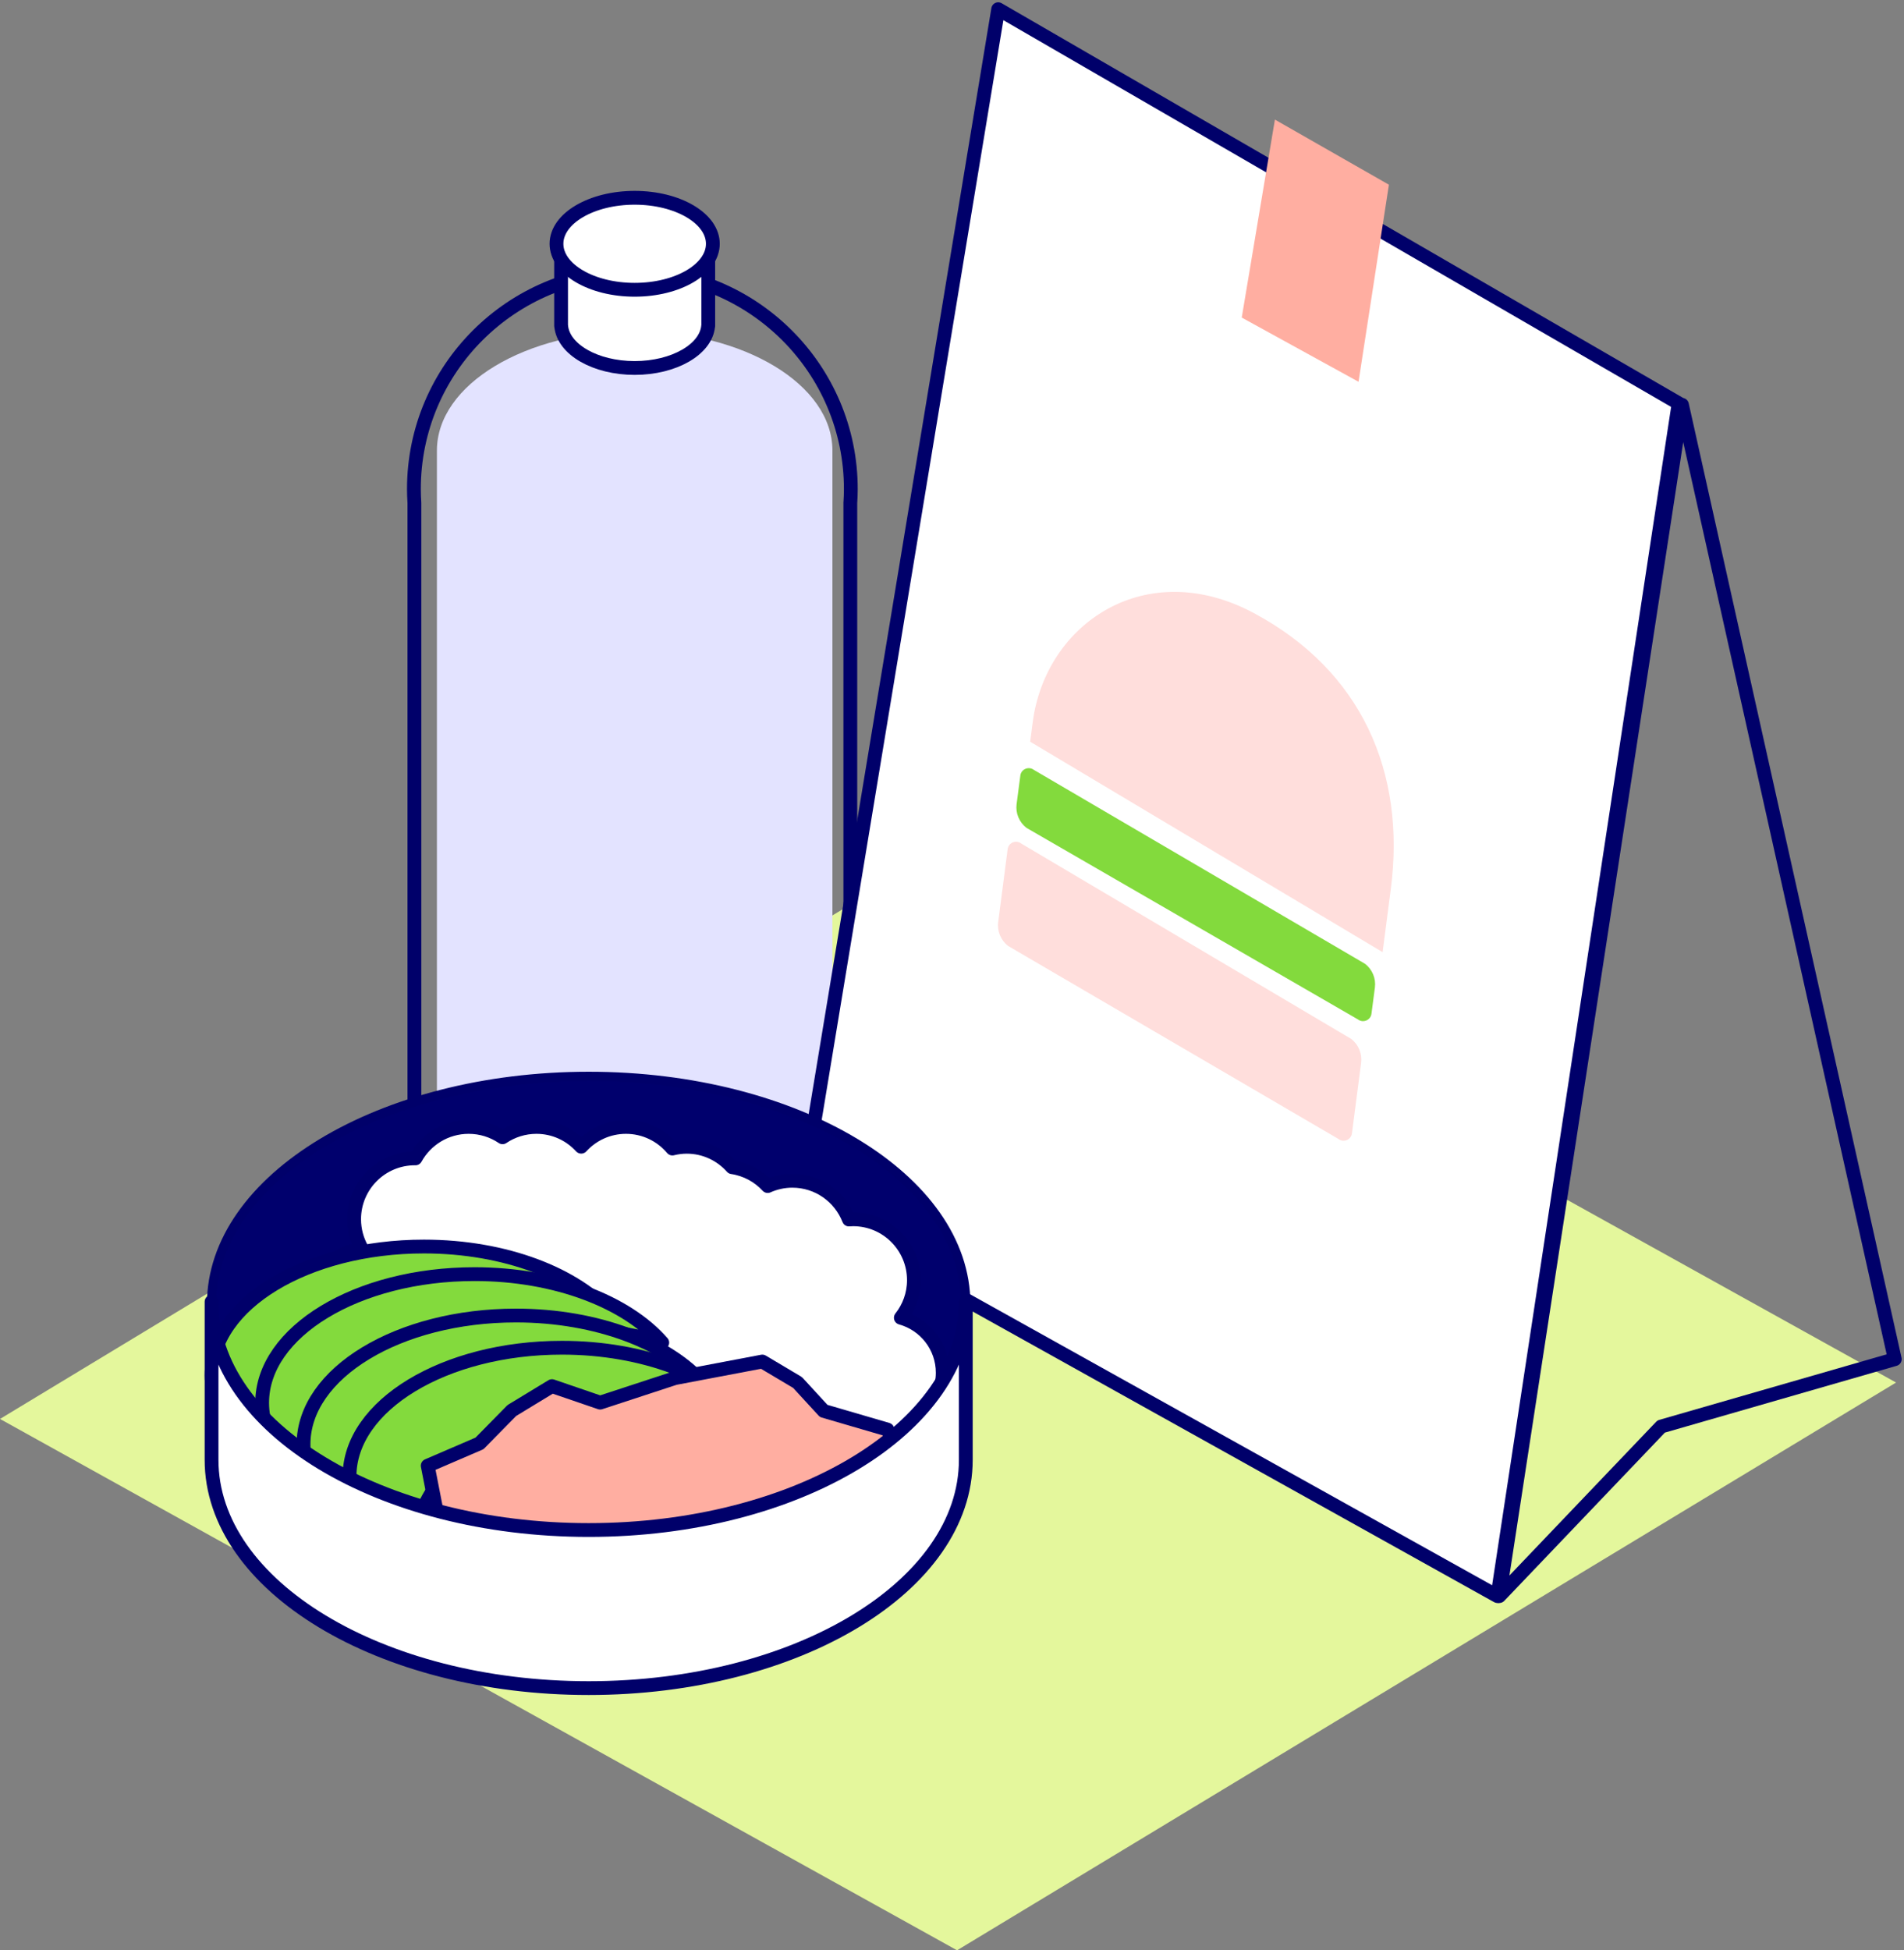 <?xml version="1.0" encoding="UTF-8"?>
<svg width="414px" height="424px" viewBox="0 0 414 424" version="1.1" xmlns="http://www.w3.org/2000/svg" xmlns:xlink="http://www.w3.org/1999/xlink">
    <rect x="0" y="0" width="414" height="424" fill="#808080" stroke="none"/>
    <!-- Generator: sketchtool 63.1 (101010) - https://sketch.com -->
    <title>8E76B041-F112-4CFE-AD92-B95D777F28B1</title>
    <desc>Created with sketchtool.</desc>
    <g id="food-delivery" stroke="none" stroke-width="1" fill="none" fill-rule="evenodd">
        <g id="servicios-food-delivery" transform="translate(-185, -4769)">
            <g id="ilus_dedicado_food" transform="translate(185, 4771)">
                <polygon id="Path-Copy-30" fill="#E4F79C" fill-rule="nonzero" points="204.182 183 412.275 298.567 208.102 422 0 306.484"></polygon>
                <g id="Group-59" transform="translate(46, 0)">
                    <path d="M135,95.953 C135,81.62 115.748,70 91.999,70 C68.25,70 49,81.62 49,95.953 L49,240.204 L49.096,240.204 C50.107,253.998 68.897,265 91.999,265 C115.101,265 133.893,253.998 134.904,240.204 L135,240.204 L135,95.953 Z" id="Fill-1" fill="#E3E3FF"></path>
                    <path d="M139,104.318 C139,78.183 117.733,57 91.499,57 C65.265,57 44,78.183 44,104.318 C44,105.334 44.043,106.343 44.105,107.346 L44.105,255.062 L44.168,255.062 C45.438,270.066 66.142,282 91.499,282 C116.856,282 137.562,270.066 138.832,255.062 L138.892,255.062 L138.892,107.346 C138.957,106.345 139,105.334 139,104.318 Z" id="Stroke-3" stroke="#00006A" stroke-width="3" stroke-linecap="round" stroke-linejoin="round"></path>
                    <path d="M108,52 L76,52 L76,68.855 L76.021,68.855 C76.449,73.949 83.44,78 92,78 C100.56,78 107.551,73.949 107.979,68.855 L108,68.855 L108,52 Z" id="Fill-5" fill="#FFFFFF"></path>
                    <path d="M108,52 L76,52 L76,68.855 L76.021,68.855 C76.449,73.949 83.44,78 92,78 C100.56,78 107.551,73.949 107.979,68.855 L108,68.855 L108,52 Z" id="Stroke-7" stroke="#00006A" stroke-width="3" stroke-linecap="round" stroke-linejoin="round"></path>
                    <path d="M109,51 C109,56.522 101.389,61 91.999,61 C82.611,61 75,56.522 75,51 C75,45.478 82.611,41 91.999,41 C101.389,41 109,45.478 109,51" id="Fill-9" fill="#FFFFFF"></path>
                    <path d="M109,51 C109,56.522 101.389,61 91.999,61 C82.611,61 75,56.522 75,51 C75,45.478 82.611,41 91.999,41 C101.389,41 109,45.478 109,51 Z" id="Stroke-11" stroke="#00006A" stroke-width="3" stroke-linecap="round" stroke-linejoin="round"></path>
                    <polygon id="Stroke-13" stroke="#00006A" stroke-width="3" stroke-linecap="round" stroke-linejoin="round" points="319.721 86 280 345 315.2 308.127 366 293.488"></polygon>
                    <polygon id="Fill-15" fill="#FFFFFF" points="171.044 0 128 260.514 279.599 345 319 85.675"></polygon>
                    <polygon id="Stroke-17" stroke="#00006A" stroke-width="3" stroke-linecap="round" stroke-linejoin="round" points="171.044 0 128 260.514 279.599 345 319 85.675"></polygon>
                    <polygon id="Fill-19" fill="#FFAEA1" points="231.211 24 224 67.042 249.396 81 256 38.156"></polygon>
                    <path d="M173.101,182.606 L171.048,198.43 C170.787,200.43 171.609,202.42 173.204,203.654 L245.025,245.615 C246.146,246.482 247.781,245.803 247.964,244.393 L249.953,229.085 C250.211,227.092 249.401,225.11 247.82,223.876 L176.049,181.39 C174.929,180.515 173.287,181.195 173.101,182.606" id="Fill-21" fill="#FFDEDC"></path>
                    <path d="M178,159.252 L254.63,205 L256.41,191.292 C259.719,165.811 250,143.789 226.638,131.288 C203.276,118.788 181.359,133.38 178.546,155.047 L178,159.252 Z" id="Fill-23" fill="#FFDEDC"></path>
                    <path d="M175.863,166.593 L175.048,172.802 C174.786,174.79 175.611,176.765 177.21,177.986 L249.254,219.619 C250.379,220.478 252.021,219.804 252.205,218.407 L252.952,212.705 C253.212,210.729 252.399,208.763 250.813,207.538 L178.819,165.386 C177.696,164.52 176.049,165.192 175.863,166.593" id="Fill-25" fill="#83DA3D"></path>
                    <path d="M164,281.5 C164,308.837 127.288,331 82.001,331 C36.714,331 0,308.837 0,281.5 C0,254.163 36.714,232 82.001,232 C127.288,232 164,254.163 164,281.5" id="Fill-27" fill="#00006D"></path>
                    <path d="M164,281.5 C164,308.837 127.288,331 82.001,331 C36.714,331 0,308.837 0,281.5 C0,254.163 36.714,232 82.001,232 C127.288,232 164,254.163 164,281.5 Z" id="Stroke-29" stroke="#00006A" stroke-width="2"></path>
                    <path d="M157.813,301.686 C158.56,300.091 158.986,298.318 158.986,296.441 C158.986,290.726 155.123,285.928 149.874,284.485 C151.651,282.237 152.718,279.4 152.718,276.307 C152.718,269.003 146.802,263.081 139.503,263.081 C139.194,263.081 138.891,263.104 138.588,263.125 C136.664,258.2 131.886,254.706 126.286,254.706 C124.376,254.706 122.564,255.122 120.925,255.852 C118.93,253.69 116.228,252.205 113.183,251.751 C110.761,249.032 107.247,247.311 103.324,247.311 C102.245,247.311 101.203,247.456 100.2,247.699 C97.776,244.829 94.157,243 90.107,243 C86.251,243 82.793,244.663 80.377,247.299 C77.961,244.663 74.503,243 70.647,243 C67.918,243 65.383,243.829 63.275,245.248 C61.17,243.829 58.634,243 55.904,243 C50.919,243 46.583,245.764 44.331,249.841 C44.292,249.841 44.254,249.835 44.215,249.835 C36.917,249.835 31,255.759 31,263.064 C31,265.422 31.621,267.63 32.704,269.547 C26.118,270.299 21,275.89 21,282.681 C21,289.988 26.917,295.911 34.213,295.911 C35.88,295.911 37.471,295.589 38.937,295.025 C39.271,298.83 41.216,302.175 44.082,304.371 C41.149,314.214 40.855,324.838 48.708,329.57 C60.18,336.483 89.04,330.808 92.465,330.808 C95.74,330.808 98.712,329.528 100.927,327.452 C103.144,329.528 106.114,330.808 109.389,330.808 C113.247,330.808 116.689,329.045 118.965,326.281 C121.116,329.962 125.096,332.438 129.663,332.438 C133.035,332.438 136.089,331.088 138.324,328.902 C140.235,330.103 142.487,330.808 144.908,330.808 C148.88,330.808 152.408,328.931 154.677,326.024 C161.423,325.906 163,320.404 163,313.624 C163,307.934 163.031,303.152 157.813,301.686" id="Fill-31" fill="#FFFFFF"></path>
                    <path d="M157.813,301.686 C158.56,300.091 158.986,298.318 158.986,296.441 C158.986,290.726 155.123,285.928 149.874,284.485 C151.651,282.237 152.718,279.4 152.718,276.307 C152.718,269.003 146.802,263.081 139.503,263.081 C139.194,263.081 138.891,263.104 138.588,263.125 C136.664,258.2 131.886,254.706 126.286,254.706 C124.376,254.706 122.564,255.122 120.925,255.852 C118.93,253.69 116.228,252.205 113.183,251.751 C110.761,249.032 107.247,247.311 103.324,247.311 C102.245,247.311 101.203,247.456 100.2,247.699 C97.776,244.829 94.157,243 90.107,243 C86.251,243 82.793,244.663 80.377,247.299 C77.961,244.663 74.503,243 70.647,243 C67.918,243 65.383,243.829 63.275,245.248 C61.17,243.829 58.634,243 55.904,243 C50.919,243 46.583,245.764 44.331,249.841 C44.292,249.841 44.254,249.835 44.215,249.835 C36.917,249.835 31,255.759 31,263.064 C31,265.422 31.621,267.63 32.704,269.547 C26.118,270.299 21,275.89 21,282.681 C21,289.988 26.917,295.911 34.213,295.911 C35.88,295.911 37.471,295.589 38.937,295.025 C39.271,298.83 41.216,302.175 44.082,304.371 C41.149,314.214 40.855,324.838 48.708,329.57 C60.18,336.483 89.04,330.808 92.465,330.808 C95.74,330.808 98.712,329.528 100.927,327.452 C103.144,329.528 106.114,330.808 109.389,330.808 C113.247,330.808 116.689,329.045 118.965,326.281 C121.116,329.962 125.096,332.438 129.663,332.438 C133.035,332.438 136.089,331.088 138.324,328.902 C140.235,330.103 142.487,330.808 144.908,330.808 C148.88,330.808 152.408,328.931 154.677,326.024 C161.423,325.906 163,320.404 163,313.624 C163,307.934 163.031,303.152 157.813,301.686 Z" id="Stroke-33" stroke="#00006A" stroke-width="3" stroke-linecap="round" stroke-linejoin="round"></path>
                    <path d="M14.544,311.451 C14.544,294.553 37.154,280.855 65.043,280.855 C72.911,280.855 80.359,281.945 87,283.889 C79.246,275.034 63.88,269 46.184,269 C20.677,269 0,281.526 0,296.98 C0,305.359 6.087,312.873 15.715,318 C14.956,315.889 14.544,313.699 14.544,311.451" id="Fill-35" fill="#83DA3D"></path>
                    <path d="M14.544,311.451 C14.544,294.553 37.154,280.855 65.043,280.855 C72.911,280.855 80.359,281.945 87,283.889 C79.246,275.034 63.88,269 46.184,269 C20.677,269 0,281.526 0,296.98 C0,305.359 6.087,312.873 15.715,318 C14.956,315.889 14.544,313.699 14.544,311.451 Z" id="Stroke-37" stroke="#00006A" stroke-width="3" stroke-linecap="round" stroke-linejoin="round"></path>
                    <path d="M25.544,317.453 C25.544,300.555 48.153,286.855 76.043,286.855 C83.911,286.855 91.361,287.945 98,289.891 C90.248,281.034 74.882,275 57.183,275 C31.676,275 11,287.528 11,302.982 C11,311.361 17.085,318.875 26.713,324 C25.954,321.891 25.544,319.701 25.544,317.453" id="Fill-39" fill="#83DA3D"></path>
                    <path d="M25.544,317.453 C25.544,300.555 48.153,286.855 76.043,286.855 C83.911,286.855 91.361,287.945 98,289.891 C90.248,281.034 74.882,275 57.183,275 C31.676,275 11,287.528 11,302.982 C11,311.361 17.085,318.875 26.713,324 C25.954,321.891 25.544,319.701 25.544,317.453 Z" id="Stroke-41" stroke="#00006A" stroke-width="3" stroke-linecap="round" stroke-linejoin="round"></path>
                    <path d="M34.544,326.451 C34.544,309.553 57.152,295.853 85.043,295.853 C92.911,295.853 100.359,296.943 107,298.889 C99.246,290.034 83.88,284 66.182,284 C40.677,284 20,296.526 20,311.98 C20,320.359 26.085,327.873 35.715,333 C34.956,330.889 34.544,328.699 34.544,326.451" id="Fill-43" fill="#83DA3D"></path>
                    <path d="M34.544,326.451 C34.544,309.553 57.152,295.853 85.043,295.853 C92.911,295.853 100.359,296.943 107,298.889 C99.246,290.034 83.88,284 66.182,284 C40.677,284 20,296.526 20,311.98 C20,320.359 26.085,327.873 35.715,333 C34.956,330.889 34.544,328.699 34.544,326.451 Z" id="Stroke-45" stroke="#00006A" stroke-width="3" stroke-linecap="round" stroke-linejoin="round"></path>
                    <path d="M44.544,333.451 C44.544,316.553 67.154,302.855 95.043,302.855 C102.911,302.855 110.359,303.945 117,305.889 C109.246,297.034 93.88,291 76.184,291 C50.677,291 30,303.526 30,318.98 C30,327.359 36.087,334.873 45.715,340 C44.956,337.889 44.544,335.699 44.544,333.451" id="Fill-47" fill="#83DA3D"></path>
                    <path d="M44.544,333.451 C44.544,316.553 67.154,302.855 95.043,302.855 C102.911,302.855 110.359,303.945 117,305.889 C109.246,297.034 93.88,291 76.184,291 C50.677,291 30,303.526 30,318.98 C30,327.359 36.087,334.873 45.715,340 C44.956,337.889 44.544,335.699 44.544,333.451 Z" id="Stroke-49" stroke="#00006A" stroke-width="3" stroke-linecap="round" stroke-linejoin="round"></path>
                    <polygon id="Fill-51" fill="#FFAEA1" points="58.262 311.801 65.292 304.65 74.02 299.347 84.497 302.935 100.774 297.6 119.749 294 127.419 298.561 133.097 304.742 146.962 308.792 153 320.364 146.898 331.419 113.676 341 82.13 338.022 50.168 332.891 47 316.649"></polygon>
                    <polygon id="Stroke-53" stroke="#00006A" stroke-width="3" stroke-linecap="round" stroke-linejoin="round" points="58.262 311.801 65.292 304.65 74.02 299.347 84.497 302.935 100.774 297.6 119.749 294 127.419 298.561 133.097 304.742 146.962 308.792 153 320.364 146.898 331.419 113.676 341 82.13 338.022 50.168 332.891 47 316.649"></polygon>
                    <path d="M82,330.631 C36.713,330.631 0,308.412 0,281 L0,315.369 C0,342.779 36.713,365 82,365 C127.287,365 164,342.779 164,315.369 L164,281 C164,308.412 127.287,330.631 82,330.631" id="Fill-55" fill="#FFFFFF"></path>
                    <path d="M82,330.631 C36.713,330.631 0,308.412 0,281 L0,315.369 C0,342.779 36.713,365 82,365 C127.287,365 164,342.779 164,315.369 L164,281 C164,308.412 127.287,330.631 82,330.631 Z" id="Stroke-57" stroke="#00006A" stroke-width="3" stroke-linecap="round" stroke-linejoin="round"></path>
                </g>
            </g>
        </g>
    </g>
</svg>
